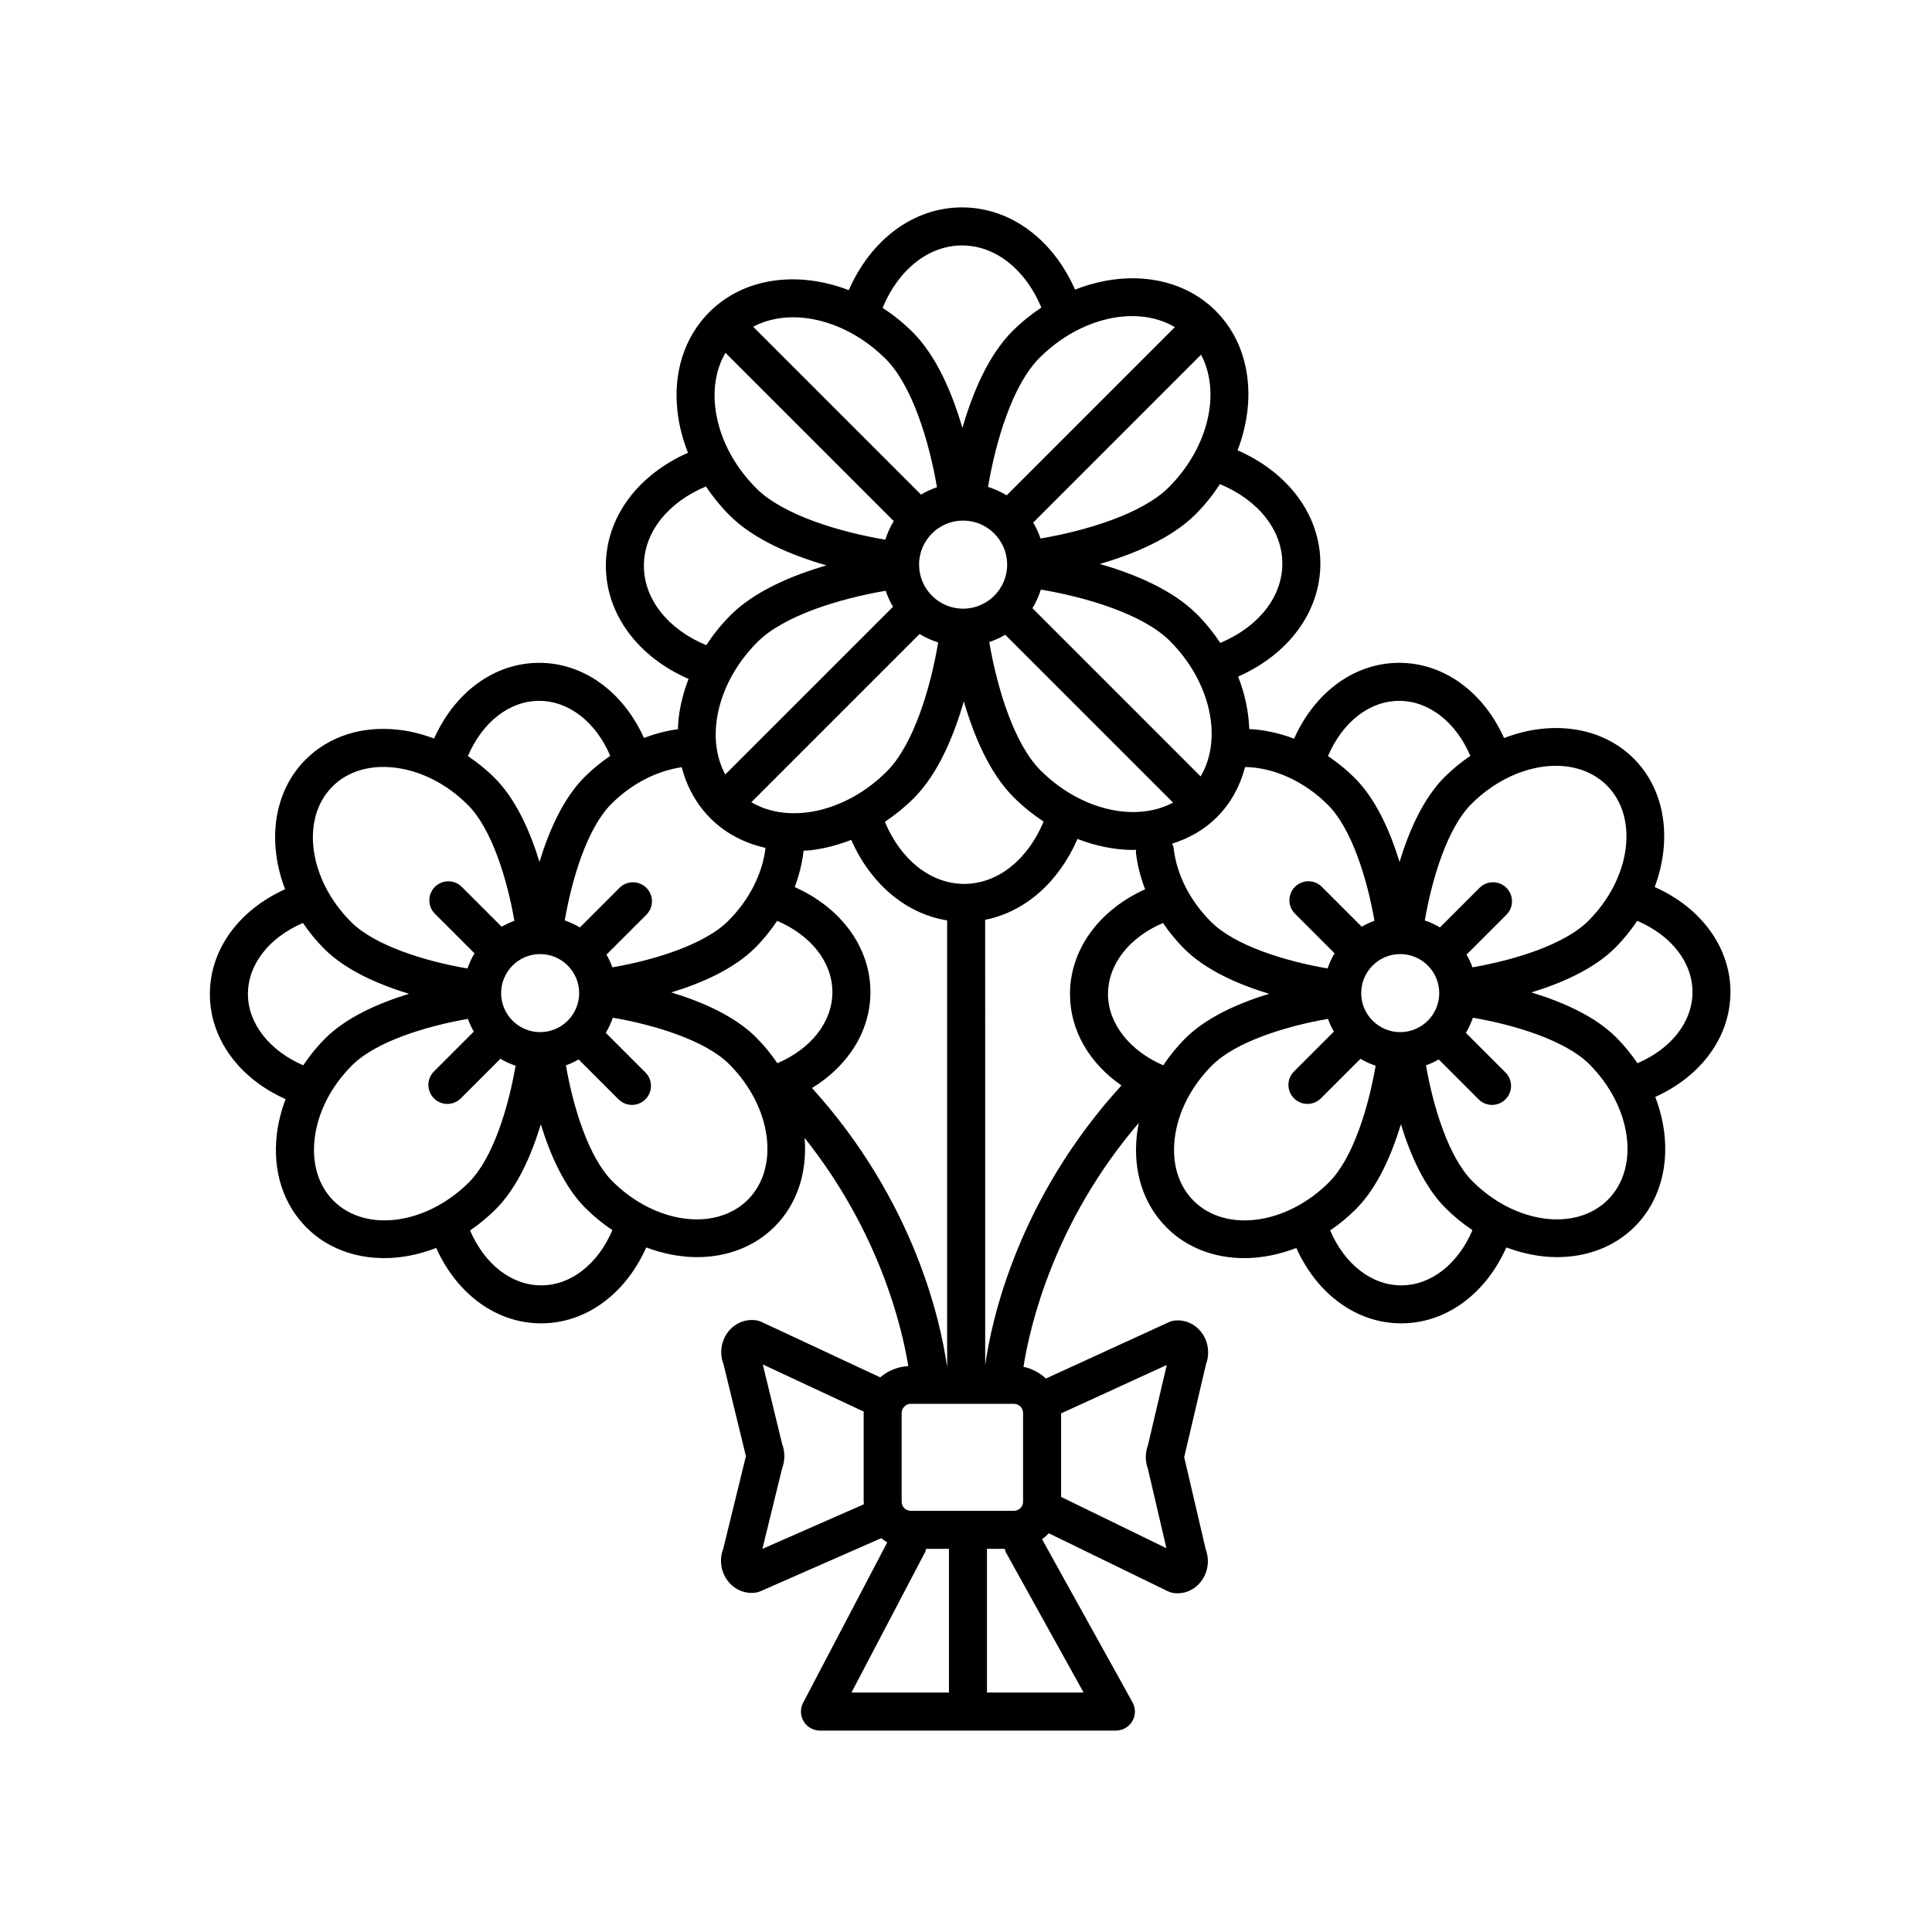 <?xml version="1.0" encoding="UTF-8"?>
<!-- The Best Svg Icon site in the world: iconSvg.co, Visit us! https://iconsvg.co -->
<svg fill="#000000" width="800px" height="800px" version="1.1" viewBox="144 144 512 512" xmlns="http://www.w3.org/2000/svg">
 <path d="m602.59 406.91c0-11.84-7.75-22.344-20.082-27.844 4.625-12.344 2.961-25.527-5.551-34.043-8.59-8.59-21.938-10.219-34.363-5.438-5.523-12.246-15.992-19.93-27.785-19.93-11.848 0-22.355 7.758-27.855 20.102-3.898-1.473-7.914-2.363-11.887-2.551-0.16-4.594-1.137-9.305-2.957-13.906 13.371-5.883 21.801-17.195 21.801-29.957 0-12.809-8.488-24.141-21.945-30.008 5.16-13.371 3.438-27.715-5.785-36.938-9.301-9.305-23.809-10.965-37.281-5.637-5.883-13.375-17.195-21.801-29.953-21.801-12.809 0-24.141 8.484-30.008 21.938-13.367-5.16-27.711-3.438-36.934 5.793-6.641 6.637-9.645 16.016-8.457 26.398 0.418 3.691 1.367 7.352 2.769 10.898-13.352 5.891-21.758 17.191-21.758 29.938 0 12.809 8.48 24.137 21.922 30-1.336 3.438-2.242 6.973-2.648 10.543-0.105 0.938-0.141 1.859-0.18 2.781-3.043 0.414-6.055 1.188-8.988 2.324-5.523-12.238-15.996-19.914-27.781-19.914-11.836 0-22.332 7.738-27.84 20.066-3.074-1.16-6.238-1.965-9.426-2.328-9.672-1.098-18.426 1.699-24.625 7.894-8.59 8.59-10.211 21.93-5.438 34.363-12.246 5.523-19.938 15.996-19.938 27.789 0 11.836 7.742 22.332 20.066 27.84-1.16 3.074-1.965 6.238-2.332 9.426-1.102 9.684 1.699 18.426 7.898 24.625 5.438 5.438 12.777 8.082 20.586 8.082 4.523 0 9.203-0.938 13.766-2.691 5.516 12.273 15.996 19.977 27.801 19.977 11.855 0 22.359-7.766 27.859-20.117 4.457 1.672 9.023 2.57 13.441 2.57 7.809 0 15.148-2.644 20.586-8.082 6.106-6.106 8.676-14.621 7.941-23.504 19.723 24.762 25.762 49.871 27.484 60.469-2.836 0.145-5.406 1.238-7.438 2.977l-31.488-14.699c-0.457-0.215-0.953-0.359-1.457-0.43-2.891-0.379-5.715 0.82-7.496 3.246-1.777 2.418-2.18 5.578-1.098 8.375l5.84 23.977c0.035 0.137 0.074 0.277 0.121 0.414-0.047 0.133-0.086 0.273-0.117 0.402l-5.914 24.148c-1.062 2.754-0.684 5.879 1.039 8.293 1.551 2.168 3.93 3.402 6.488 3.402 0.289 0 0.578-0.02 0.867-0.051 0.516-0.055 1.012-0.188 1.48-0.398l31.992-14.055c0.504 0.414 1.039 0.781 1.602 1.109l-22.297 42.5c-0.82 1.566-0.762 3.441 0.152 4.949 0.91 1.508 2.551 2.43 4.312 2.43h78.422c1.785 0 3.438-0.945 4.344-2.481 0.906-1.543 0.934-3.441 0.066-5.004l-23.961-43.203c0.641-0.48 1.23-1.02 1.762-1.605l31.578 15.375c0.48 0.23 0.988 0.383 1.512 0.457 0.363 0.051 0.719 0.074 1.074 0.074 2.422 0 4.699-1.148 6.238-3.188 1.812-2.414 2.254-5.602 1.195-8.445l-5.598-23.992c-0.035-0.152-0.082-0.309-0.125-0.453 0.051-0.152 0.09-0.301 0.125-0.453l5.668-24.156c1.043-2.797 0.629-5.945-1.117-8.344-1.707-2.336-4.398-3.527-7.176-3.246-0.535 0.059-1.055 0.207-1.543 0.43l-32.59 14.938c-1.641-1.523-3.668-2.637-5.941-3.102 1.703-10.812 8.07-38.371 30.562-64.648-0.207 1.043-0.387 2.086-0.504 3.133-1.102 9.684 1.699 18.426 7.898 24.625 5.438 5.438 12.777 8.082 20.586 8.082 4.523 0 9.203-0.938 13.766-2.691 5.523 12.273 15.996 19.973 27.801 19.973 11.855 0 22.359-7.769 27.855-20.117 4.457 1.672 9.023 2.57 13.441 2.57 7.809 0 15.148-2.644 20.586-8.082 8.59-8.59 10.211-21.938 5.438-34.371 12.234-5.527 19.922-16 19.922-27.793zm-32.762-54.762c8.539 8.539 6.34 24.645-4.906 35.891-6.301 6.309-19.645 10.398-30.703 12.316-0.422-1.184-0.953-2.301-1.57-3.375l10.57-10.57c1.969-1.969 1.969-5.152 0-7.125-1.969-1.969-5.152-1.969-7.125 0l-10.496 10.496c-1.254-0.762-2.602-1.371-4.012-1.848 1.91-11.113 6-24.531 12.344-30.867 11.258-11.258 27.359-13.453 35.898-4.918zm-154.7 189.82c0 1.328-1.078 2.41-2.41 2.41h-27.363c-1.328 0-2.41-1.078-2.41-2.41v-23.52c0-0.332 0.066-0.645 0.188-0.934 0.031-0.059 0.09-0.102 0.121-0.168 0.004-0.012 0.004-0.02 0.004-0.031 0.406-0.75 1.18-1.285 2.09-1.285h27.363c1.328 0 2.41 1.082 2.41 2.414v23.523zm-90.461-194.65c1.336 5.176 3.875 9.809 7.617 13.551 3.988 3.988 9.004 6.578 14.59 7.824-0.836 6.934-4.332 13.801-9.879 19.348-6.301 6.309-19.645 10.398-30.703 12.316-0.422-1.184-0.945-2.301-1.57-3.371l10.574-10.574c1.969-1.969 1.969-5.152 0-7.125-1.969-1.969-5.152-1.969-7.125 0l-10.496 10.496c-1.254-0.766-2.602-1.371-4.012-1.855 1.91-11.113 6-24.531 12.344-30.875 5.371-5.363 11.965-8.746 18.66-9.734zm8.883-95.371c-0.621-5.445 0.336-10.43 2.711-14.445l44.598 44.598c-0.957 1.523-1.684 3.18-2.246 4.922-12.223-2.055-27.125-6.555-34.164-13.594-6.148-6.148-10.023-13.777-10.898-21.48zm65.684 30.012c6.434 0 11.672 5.238 11.672 11.672 0 6.434-5.238 11.672-11.672 11.672s-11.672-5.238-11.672-11.672c-0.004-6.434 5.231-11.672 11.672-11.672zm63.051-43.957c5.285 9.906 2.082 24.5-8.566 35.152-6.996 6.996-21.824 11.492-33.973 13.559-0.504-1.492-1.145-2.902-1.941-4.227zm33.648 119.32c6.301 6.297 10.395 19.652 12.312 30.695-1.18 0.422-2.301 0.945-3.371 1.57l-10.57-10.57c-1.969-1.969-5.152-1.969-7.125 0-1.969 1.969-1.969 5.152 0 7.125l10.496 10.496c-0.766 1.254-1.371 2.602-1.855 4.012-11.129-1.91-24.52-6-30.875-12.344-5.598-5.598-9.125-12.535-9.922-19.531-0.051-0.434-0.238-0.801-0.383-1.195 4.402-1.402 8.469-3.648 11.82-6.992 3.727-3.727 6.188-8.312 7.508-13.316 7.59 0.105 15.672 3.758 21.965 10.051zm-96.414 20.918c-8.855 0-16.816-6.379-21.016-16.445 2.695-1.812 5.273-3.883 7.652-6.258 6.492-6.492 10.645-16.57 13.266-25.688 2.621 9.008 6.758 18.984 13.176 25.398 2.492 2.492 5.18 4.629 7.969 6.469-4.188 10.109-12.164 16.523-21.047 16.523zm-56.402-21.652 44.582-44.578c1.523 0.957 3.184 1.688 4.926 2.246-2.062 12.238-6.559 27.121-13.598 34.16-10.922 10.934-26.008 14.051-35.91 8.172zm76.605-8.465c-6.992-6.992-11.496-21.852-13.559-33.969 1.484-0.504 2.902-1.145 4.227-1.941l44.48 44.48c-9.902 5.293-24.496 2.082-35.148-8.57zm42.457 1.633-44.582-44.582c0.957-1.523 1.688-3.184 2.246-4.926 12.203 2.055 27.125 6.555 34.164 13.594 10.926 10.918 14.051 26.008 8.172 35.914zm-81.516-44.961-44.461 44.457c-2.066-3.879-2.941-8.531-2.359-13.645 0.875-7.699 4.75-15.332 10.906-21.488 6.992-6.992 21.828-11.496 33.973-13.562 0.5 1.5 1.137 2.914 1.941 4.238zm-103.86 102.39c0-5.703 4.637-10.344 10.34-10.344s10.34 4.641 10.34 10.344c0 5.699-4.637 10.34-10.34 10.34-5.703-0.004-10.34-4.644-10.34-10.34zm67.324-12.02c2.211-2.211 4.141-4.613 5.824-7.129 8.977 3.824 14.641 10.965 14.641 18.879 0 7.894-5.637 15.023-14.582 18.848-1.621-2.387-3.477-4.691-5.621-6.836-5.715-5.715-14.414-9.477-22.484-11.926 7.992-2.438 16.574-6.188 22.223-11.836zm30.543 11.75c0-11.836-7.742-22.332-20.066-27.84 1.16-3.074 1.965-6.238 2.328-9.422 0.012-0.074-0.023-0.141-0.02-0.215 0.594-0.039 1.176-0.035 1.773-0.102 3.688-0.422 7.352-1.367 10.898-2.769 5.18 11.742 14.555 19.617 25.418 21.348v118.07h-0.055c-1.672-11.828-8.613-43.66-35.754-73.648 9.605-5.879 15.477-15.133 15.477-25.418zm30.41-19.164c10.496-2.066 19.469-9.926 24.465-21.422 4.926 1.898 9.977 2.918 14.863 2.918 0.23 0 0.449-0.055 0.676-0.059-0.012 0.246-0.09 0.473-0.059 0.727 0.379 3.301 1.215 6.57 2.445 9.75-12.238 5.527-19.914 15.996-19.914 27.785 0 9.609 5.133 18.309 13.637 24.203-27.492 30.156-34.449 62.285-36.109 74.094zm53.016 31.449c-2.211 2.207-4.137 4.606-5.82 7.117-8.867-3.82-14.645-11.078-14.645-18.867 0-7.898 5.633-15.023 14.57-18.852 1.641 2.41 3.508 4.711 5.633 6.836 5.719 5.715 14.414 9.48 22.488 11.93-7.984 2.441-16.586 6.188-22.227 11.836zm46.637-12.016c0-5.703 4.637-10.344 10.34-10.344 5.703 0 10.34 4.641 10.34 10.344 0 5.699-4.637 10.34-10.34 10.34-5.703-0.004-10.34-4.644-10.34-10.34zm10.074-77.449c7.894 0 15.023 5.637 18.848 14.574-2.387 1.621-4.691 3.481-6.836 5.629-5.715 5.707-9.477 14.414-11.926 22.488-2.445-7.984-6.191-16.582-11.84-22.223-2.207-2.207-4.606-4.156-7.125-5.84 3.832-8.969 10.965-14.629 18.879-14.629zm-30.973-36.383c0 8.863-6.379 16.82-16.449 21.02-1.789-2.676-3.848-5.262-6.246-7.656-6.488-6.488-16.582-10.641-25.68-13.262 9.02-2.621 18.973-6.758 25.391-13.176 2.492-2.492 4.621-5.184 6.453-7.977 10.113 4.188 16.531 12.168 16.531 21.051zm-28.484-62.66-44.582 44.582c-1.523-0.961-3.184-1.688-4.926-2.246 2.055-12.211 6.559-27.121 13.598-34.16 10.922-10.926 26.008-14.055 35.91-8.176zm-56.402-21.648c8.863 0 16.828 6.379 21.02 16.453-2.676 1.789-5.254 3.848-7.652 6.246-6.488 6.488-10.645 16.574-13.266 25.68-2.625-9.02-6.758-18.973-13.176-25.391-2.492-2.492-5.18-4.621-7.977-6.453 4.188-10.125 12.164-16.535 21.051-16.535zm-20.203 30.109c6.996 6.996 11.492 21.82 13.562 33.973-1.492 0.504-2.906 1.145-4.231 1.945l-44.48-44.48c9.898-5.293 24.5-2.09 35.148 8.562zm-64.109 54.773c0-8.855 6.379-16.816 16.445-21.008 1.812 2.695 3.883 5.273 6.258 7.648 6.484 6.488 16.574 10.641 25.68 13.266-9.012 2.625-18.977 6.762-25.391 13.176-2.469 2.469-4.609 5.152-6.469 7.965-10.121-4.191-16.523-12.16-16.523-21.047zm-27.754 35.809c7.898 0 15.023 5.633 18.848 14.57-2.41 1.641-4.711 3.508-6.836 5.633-5.715 5.715-9.48 14.414-11.926 22.484-2.445-7.984-6.191-16.574-11.84-22.223-2.211-2.211-4.613-4.141-7.129-5.828 3.832-8.973 10.969-14.637 18.883-14.637zm-54.766 22.684c3.984-3.981 9.801-5.754 16.359-5.008 6.996 0.797 13.934 4.316 19.531 9.922 6.309 6.301 10.398 19.652 12.312 30.695-1.184 0.422-2.301 0.953-3.371 1.57l-10.57-10.57c-1.969-1.969-5.152-1.969-7.125 0-1.969 1.969-1.969 5.152 0 7.125l10.496 10.496c-0.766 1.254-1.371 2.602-1.855 4.012-11.129-1.91-24.52-6-30.867-12.344-11.246-11.258-13.449-27.359-4.91-35.898zm-22.414 55.031c0-7.898 5.637-15.023 14.582-18.852 1.621 2.387 3.481 4.691 5.629 6.836 5.719 5.719 14.41 9.48 22.488 11.93-7.981 2.445-16.582 6.191-22.223 11.836-2.211 2.207-4.137 4.606-5.82 7.117-8.879-3.82-14.656-11.082-14.656-18.867zm22.684 54.762c-3.981-3.981-5.762-9.789-5.012-16.359 0.801-7.004 4.324-13.934 9.922-19.531 6.297-6.297 19.672-10.395 30.703-12.312 0.422 1.18 0.945 2.297 1.57 3.367l-10.57 10.57c-1.969 1.969-1.969 5.152 0 7.125 0.984 0.984 2.273 1.477 3.562 1.477 1.289 0 2.578-0.492 3.562-1.477l10.496-10.496c1.254 0.766 2.602 1.371 4.016 1.855-1.906 11.098-6 24.535-12.344 30.875-11.266 11.242-27.367 13.441-35.906 4.906zm55.023 22.418c-7.891 0-15.004-5.629-18.836-14.551 2.387-1.621 4.68-3.508 6.828-5.652 5.715-5.707 9.477-14.418 11.922-22.488 2.445 7.992 6.191 16.582 11.84 22.223 2.231 2.231 4.629 4.172 7.125 5.836-3.828 8.973-10.957 14.633-18.879 14.633zm54.766-22.684c-8.543 8.535-24.645 6.34-35.891-4.914-6.301-6.301-10.398-19.648-12.312-30.703 1.18-0.422 2.297-0.945 3.367-1.57l10.574 10.574c0.984 0.984 2.273 1.477 3.562 1.477 1.289 0 2.578-0.492 3.562-1.477 1.969-1.969 1.969-5.152 0-7.125l-10.496-10.496c0.766-1.254 1.371-2.602 1.855-4.012 11.109 1.906 24.531 6 30.875 12.344 11.246 11.258 13.445 27.363 4.902 35.902zm9.113 64.766-5.144-21.121 26.773 12.5c-0.004 0.125-0.035 0.242-0.035 0.367v23.52c0 0.227 0.055 0.438 0.066 0.664l-26.902 11.82 5.238-21.391c0.773-2.031 0.773-4.328 0.004-6.359zm37.902 28.566c0.137-0.262 0.152-0.551 0.242-0.82h6.051v38.082h-25.84zm16.367 37.262v-38.082h4.715c0.102 0.309 0.133 0.629 0.293 0.926l20.605 37.156zm42.652-59.266 4.902 21.02-27.906-13.594v-22.141l28-12.832-4.996 21.301c-0.75 2.012-0.75 4.238 0 6.246zm12.102-71.062c-3.981-3.981-5.762-9.789-5.012-16.359 0.797-7.004 4.316-13.934 9.922-19.531 6.297-6.297 19.672-10.398 30.703-12.312 0.422 1.18 0.945 2.297 1.57 3.367l-10.57 10.57c-1.969 1.969-1.969 5.152 0 7.125 0.984 0.984 2.273 1.477 3.562 1.477s2.578-0.492 3.562-1.477l10.496-10.496c1.254 0.766 2.602 1.371 4.012 1.855-1.906 11.098-6 24.535-12.344 30.875-11.254 11.246-27.355 13.449-35.902 4.906zm55.027 22.418c-7.891 0-15.008-5.629-18.836-14.551 2.387-1.621 4.68-3.508 6.828-5.652 5.715-5.715 9.477-14.426 11.922-22.496 2.445 7.992 6.191 16.582 11.84 22.227 2.231 2.231 4.629 4.172 7.125 5.836-3.832 8.973-10.965 14.637-18.879 14.637zm54.766-22.684c-8.543 8.535-24.652 6.34-35.891-4.914-6.301-6.301-10.398-19.648-12.312-30.703 1.18-0.422 2.297-0.945 3.367-1.57l10.574 10.574c0.984 0.984 2.273 1.477 3.562 1.477 1.289 0 2.578-0.492 3.562-1.477 1.969-1.969 1.969-5.152 0-7.125l-10.496-10.496c0.766-1.254 1.371-2.602 1.855-4.012 11.109 1.906 24.531 6 30.875 12.344 11.238 11.258 13.441 27.363 4.902 35.902zm7.836-36.184c-1.621-2.387-3.477-4.691-5.621-6.836-5.707-5.715-14.414-9.477-22.484-11.926 7.992-2.445 16.574-6.195 22.223-11.84 2.231-2.231 4.152-4.637 5.812-7.133 8.984 3.824 14.652 10.965 14.652 18.883 0 7.898-5.637 15.027-14.582 18.852z"/>
</svg>